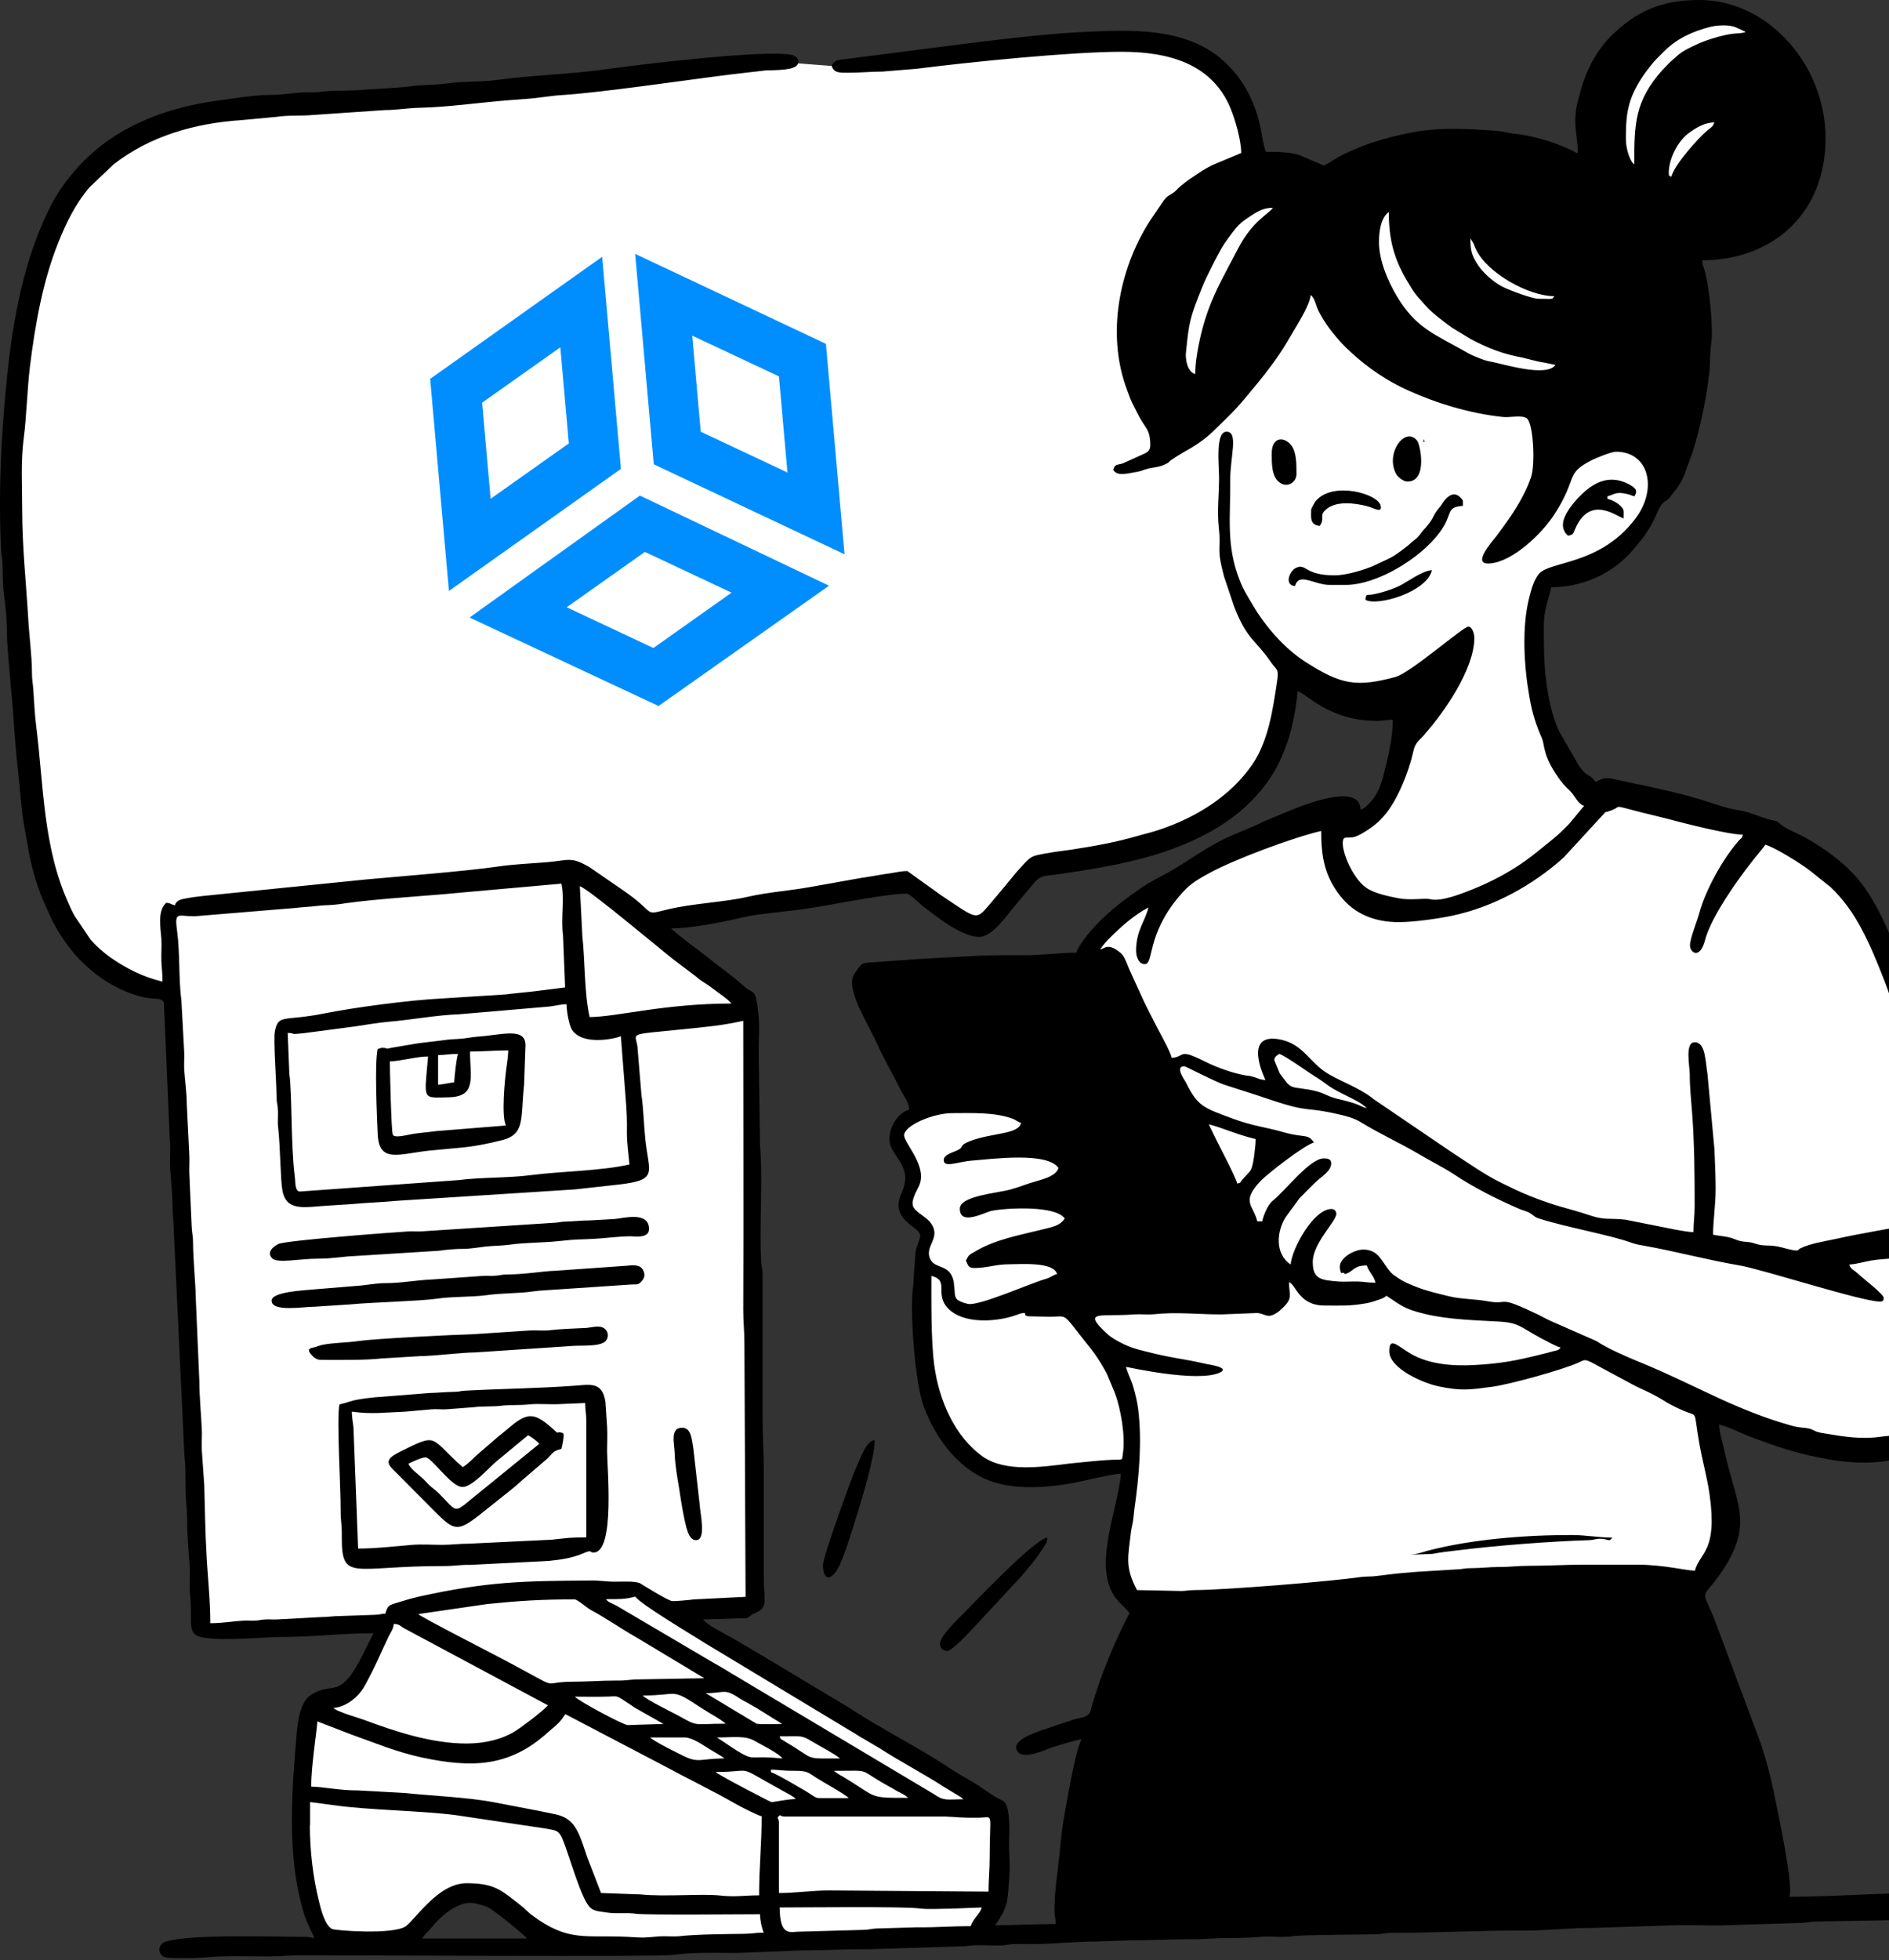 <?xml version="1.0" encoding="UTF-8"?> <svg xmlns="http://www.w3.org/2000/svg" width="484" height="502" viewBox="0 0 484 502" fill="none"><rect x="0" y="0" width="484" height="502" fill="#333333" stroke="none"/><path d="M103.761 497.633H83.751L78.375 484.492L77.18 466.572L78.375 445.068L80.167 436.108L88.828 434.018L95.1 424.46L98.983 415.799L77.18 417.292H52.093L50.3 386.231L43.73 253.923L31.783 250.937L18.045 239.587L10.877 222.564L6.397 190.009L3.709 157.455V130.276V104.293L6.397 82.49L10.877 65.466L18.045 48.741L31.783 36.197L50.002 28.731L110.332 24.848L199.931 15.888L215.462 17.083L281.765 10.214L300.282 11.408L309.839 15.888L317.306 24.848L321.189 38.288L330.447 172.089L326.863 190.009L315.514 207.033L292.218 217.785L265.04 222.564L250.405 237.497L241.445 232.121L231.291 226.148L166.481 236.003L191.867 258.403L193.062 302.605V409.228L190.673 411.319L173.35 412.514L249.211 459.105L255.184 462.689L256.379 484.492L253.691 488.673L250.704 496.14L143.185 497.633L134.524 492.854L126.758 486.284L119.591 484.492L112.124 488.673L103.761 497.633Z" fill="white"></path><path d="M434.083 405.645L290.426 409.826L287.14 392.205L289.53 375.48L269.519 378.168H257.871L251.002 375.48L244.133 369.805L238.757 359.65L235.77 342.925V326.499L236.666 318.136V313.955L231.29 308.28L233.381 303.502V298.424L229.797 292.75V288.867L234.277 284.984L277.284 249.145L281.466 239.588L292.516 230.329L311.929 218.681L338.212 209.124L345.977 210.916L352.548 207.332L358.222 196.879L363.001 179.855L338.212 175.076L322.383 161.935L315.215 149.092L313.721 138.341L314.319 126.394V104.89L298.49 107.28C298.29 99.614 298.012 83.685 298.49 81.296C299.087 78.309 318.5 50.235 320.591 49.04C322.681 47.845 338.809 49.04 340.601 49.04C342.035 49.04 361.906 44.859 371.662 42.768L407.8 49.04C410.887 36.894 417.179 12.484 417.656 12.006C418.134 11.528 430.598 5.634 436.771 2.747L450.509 6.032L457.08 35.301L431.992 60.987L433.486 103.098L429.304 119.226L423.032 130.575L415.566 141.626L405.411 146.703L396.153 148.495L392.867 156.559L394.361 179.855L401.529 197.476L407.502 203.748L415.566 202.852L439.459 208.228L461.56 217.188L473.805 226.446L484.258 245.561L492.92 276.323L500.685 302.904L505.165 313.059L496.802 323.213L498.594 344.717V359.65L492.92 367.416L484.258 371.896L458.573 369.805L437.07 359.65L442.147 389.218L438.862 401.165L434.083 405.645Z" fill="white"></path><path fill-rule="evenodd" clip-rule="evenodd" d="M120.487 487.36C121.682 487.36 124.131 488.076 125.027 488.495C126.998 489.57 134.464 495.662 135.002 496.499H108.122C108.72 495.543 109.795 494.647 110.631 493.632C112.602 491.123 116.784 487.36 120.487 487.36ZM248.733 493.333C243.716 493.333 239.833 493.691 234.815 493.632L224.721 493.93C223.108 493.99 222.988 494.229 221.256 494.289L204.053 494.766C200.828 495.304 199.872 493.691 199.752 488.554C205.726 488.554 231.47 488.256 235.532 488.793C237.683 489.092 241.326 488.853 243.656 488.853L251.541 488.554C251.242 490.048 249.271 491.421 248.733 493.333ZM79.391 467.469C79.391 474.278 80.287 481.088 81.661 486.703C82.198 488.972 83.214 493.094 85.065 494.05C85.842 494.468 100.895 495.603 104.001 493.333C106.509 491.541 112.244 482.342 119.531 482.342C126.699 482.342 128.372 484.074 133.27 487.897C134.524 488.853 134.942 489.45 136.137 490.406C145.634 497.514 149.816 495.543 160.866 496.081C165.287 496.319 164.032 496.379 168.87 495.961C170.543 495.842 172.514 496.081 174.187 495.901C178.368 495.423 186.074 495.364 190.673 495.304C192.525 495.304 193.54 495.005 195.691 495.005C195.213 493.99 194.735 491.78 194.735 490.287C191.091 490.287 165.346 490.525 162.957 490.167C160.568 489.809 158.059 490.227 155.67 489.868C152.862 489.45 151.667 489.57 150.413 487.539C147.904 483.477 144.918 471.889 143.604 469.977C142.767 468.723 142.11 468.783 139.601 468.305L116.784 464.9C108.063 463.765 94.085 463.586 85.842 462.391L79.451 461.555V467.469H79.391ZM201.066 465.258H242.163C245.269 465.378 246.224 465.617 250.704 465.557C254.766 465.497 253.572 463.765 253.572 475.652C253.572 478.997 253.273 481.565 253.273 484.492L212.535 484.194C207.816 484.194 203.993 484.851 199.573 484.851V466.812C199.573 465.438 198.856 465.856 199.513 465.199C200.111 464.542 199.633 465.258 201.066 465.258ZM81.302 440.887L89.963 444.233C96.236 446.443 101.313 448.653 108.122 450.146C120.606 452.774 130.403 452.774 140.378 443.695L141.214 442.978C142.887 441.604 143.544 441.007 144.858 439.036L169.946 452.177C175.799 455.343 182.788 458.748 188.523 462.033C189.657 462.69 193.958 464.9 195.153 465.199C195.153 472.307 194.496 478.28 194.496 485.448C190.792 485.448 188.463 485.926 184.64 485.508C180.041 484.97 170.304 485.866 164.092 485.209L153.997 484.851L150.473 475.712C148.263 469.141 147.367 465.856 142.469 464.721C140.557 464.303 138.944 464.004 137.212 463.646C135.36 463.287 133.867 462.989 131.896 462.63L126.58 461.615C119.83 460.301 110.153 459.942 103.702 459.225L91.755 458.568C87.275 458.628 82.557 457.613 79.749 457.613C79.689 452.416 81.302 442.56 81.302 440.887ZM183.326 453.85C193.899 453.85 187.746 451.639 200.589 458.688C201.544 459.225 203.396 460.121 203.874 460.779C201.843 460.779 198.08 461.615 197.662 461.555C197.542 461.615 184.52 454.865 183.326 453.85ZM213.67 453.551C224.183 453.551 218.986 452.834 228.544 457.971C229.32 458.389 229.678 458.688 230.574 459.106C230.993 459.345 231.172 459.405 231.59 459.644C232.068 459.942 232.366 460.181 232.665 460.48C222.152 460.48 225.079 460.48 215.761 454.925C215.343 454.686 215.163 454.626 214.745 454.327C214.506 454.148 214.387 454.088 214.208 453.969C213.431 453.431 214.148 453.969 213.67 453.551ZM197.542 453.252V453.909C198.797 454.208 204.949 457.911 206.144 458.568C209.429 460.54 208.593 460.54 210.803 460.54C213.013 460.54 215.223 460.54 217.433 460.54C216.836 459.703 210.803 456.418 209.071 455.283C207.159 454.029 206.861 453.551 203.814 453.551C199.991 453.551 199.394 453.252 197.542 453.252ZM199.752 444.71C205.726 444.71 205.248 444.352 208.354 446.204C209.907 447.159 213.969 449.25 215.223 450.385C205.666 450.385 209.31 450.863 201.186 446.084C199.394 445.009 200.17 445.487 199.752 444.71ZM183.684 445.009L185.416 446.144C187.089 447.219 190.792 449.967 192.525 450.086C193.361 450.146 194.496 450.086 195.392 450.086C197.542 450.086 198.737 450.266 200.469 450.385C199.633 449.131 195.392 447.04 193.719 446.084C191.031 444.412 188.343 445.009 183.684 445.009ZM166.601 445.009C167.198 445.845 173.888 449.131 174.724 449.549C179.085 451.759 179.264 450.385 185.596 450.385C185.297 450.146 185.655 450.385 185.058 449.967C184.998 449.907 184.939 449.847 184.879 449.847C184.819 449.788 184.759 449.728 184.7 449.728L181.713 447.936C180.041 446.921 177.472 445.069 175.501 445.009C174.605 445.009 173.589 445.009 172.634 445.009C170.603 445.009 168.572 445.009 166.601 445.009ZM119.531 446.562C124.429 446.562 128.85 445.367 131.896 443.456C133.568 442.441 139.363 438.08 140.378 436.766L103.344 416.935C102.448 416.337 102.268 415.979 100.895 415.919C100.775 417.293 100.058 418.129 99.521 419.264C97.072 424.342 96.415 426.372 93.428 431.808C91.875 434.616 88.59 437.304 85.424 437.423C86.141 438.379 92.114 440.051 93.368 440.529C101.193 443.456 110.571 446.562 119.531 446.562ZM147.307 434.556C148.024 435.571 159.731 441.843 160.866 441.843L170.005 441.545L162.718 437.423C157.043 433.66 158.955 434.556 154.833 434.556C152.384 434.616 149.875 434.556 147.307 434.556ZM164.689 434.257C165.466 435.273 172.454 438.677 173.769 439.394C179.145 442.381 177.353 441.485 185.894 441.485C185.237 440.649 181.056 438.379 179.742 437.483C171.618 432.107 174.246 434.257 164.689 434.257ZM180.817 433.66L193.839 441.485C195.033 441.724 198.916 441.545 200.409 441.545L193.779 437.423C193.003 437.005 192.286 436.587 191.569 436.169C190.733 435.691 190.195 435.452 189.359 434.914C185.596 432.346 185.596 433.66 180.817 433.66ZM107.167 413.41L124.788 410.842C132.971 410.006 138.526 409.647 147.247 409.647C147.904 409.647 150.413 411.798 151.249 412.275C155.67 414.665 158.835 416.994 163.674 419.742L180.459 429.837L163.733 430.136C161.404 430.136 160.388 430.494 158.059 430.434C153.937 430.434 150.413 430.733 146.65 430.733C137.929 430.733 144.738 433.421 130.044 425.596C127.058 423.983 107.764 414.127 107.167 413.41ZM155.251 409.587C155.908 410.483 157.043 410.722 158.178 411.379L183.445 426.253C185.476 427.328 187.089 428.463 189 429.538L239.295 459.524C241.924 461.376 242.64 460.838 246.822 460.838C246.583 460.659 246.463 460.48 246.105 460.241L241.565 457.493C237.802 454.984 229.917 450.743 225.557 447.876L220.181 444.71C219.165 444.053 218.449 443.635 217.433 443.038L180.399 420.698C177.412 418.786 164.032 410.842 162.778 408.93C160.03 409.647 158.716 409.587 155.251 409.587ZM238.638 326.798C243.118 327.873 239.773 330.919 242.342 334.444C245.627 338.804 253.273 338.685 258.35 337.43C259.067 337.251 259.605 337.072 260.321 336.833C261.098 336.594 261.456 336.295 262.591 336.295C262.95 337.251 262.113 336.594 263.368 337.132L268.923 337.251C273.582 337.251 272.029 335.997 277.644 343.105C278.779 344.539 279.794 345.733 280.81 347.227C281.825 348.72 282.721 350.213 283.557 351.766L285.708 356.903C287.082 360.666 288.456 367.775 287.679 372.493C287.321 374.584 288.575 373.389 280.272 374.226L274.239 374.823C267.011 375.719 257.753 377.153 251.839 373.091C244.731 368.073 240.55 358.755 239.355 349.496C238.519 343.105 238.638 332.95 238.638 326.798ZM330.268 328.411C330.268 331.218 331.105 332.174 329.552 334.026C329.193 334.503 328.238 335.399 327.819 335.758C324.713 338.147 324.355 336.415 322.085 336.295L312.886 336.654C307.271 336.654 301.418 335.997 295.803 336.594C294.13 336.773 292.219 336.534 290.486 336.654C282.661 337.311 277.465 335.579 282.661 340.656C283.976 341.91 284.214 342.209 285.827 343.165C288.814 344.897 290.785 345.494 294.309 346.331C297.535 347.167 300.522 347.704 303.986 348.302C305.479 348.541 307.271 348.959 308.944 349.317C309.72 349.496 315.455 350.273 312.468 351.587C306.674 354.156 289.053 350.153 288.515 350.094C288.874 351.647 289.889 353.498 290.367 355.231C290.905 357.082 291.382 358.994 291.621 360.905C292.637 369.089 291.86 378.108 290.666 386.411C290.546 387.367 290.486 388.323 290.307 389.517C290.188 390.354 289.889 391.429 289.77 392.444C289.053 398.776 288.157 401.285 291.323 407.258L302.732 407.497C303.628 407.497 304.703 407.258 306.196 407.258C313.543 407.258 341.08 405.048 348.666 403.913C349.98 403.734 351.175 403.853 352.489 403.674C353.505 403.555 355.177 403.375 355.894 403.256C358.283 402.957 360.732 402.778 362.823 402.599L373.515 401.942C374.949 401.882 375.247 401.643 376.979 401.643C379.488 401.643 381.4 401.344 384.267 401.344C387.074 401.344 388.627 401.046 391.554 401.046C396.632 401.046 401.052 400.747 406.428 400.747H419.39C426.199 400.747 432.232 402.3 434.263 402.3C435.577 397.462 440.117 397.522 438.026 382.768C437.369 378.108 436.115 373.987 435.338 369.328C433.845 360.846 435.219 362.996 431.336 361.323C426.617 359.233 427.036 358.994 423.511 357.142C421.6 356.127 419.927 355.529 418.016 354.454L410.012 350.153C405.89 347.824 406.189 348.182 404.397 349.019C400.216 350.87 387.134 354.514 382.415 355.171C376.681 355.948 374.471 356.306 368.736 355.111C364.555 354.275 355.954 350.452 355.954 346.092C355.954 342.328 357.925 344.598 361.389 346.689C366.168 349.496 372.38 349.915 377.756 349.616C384.506 349.257 388.568 348.481 394.959 346.868C396.034 346.629 396.87 346.39 397.707 346.151C398.961 345.793 399.26 345.972 399.857 345.136C398.424 344.778 395.974 343.284 394.72 342.687C389.703 339.999 389.225 338.804 384.327 338.506C378.413 338.147 371.245 338.028 365.093 336.534C359.717 335.22 359.119 334.444 355.237 331.875C354.819 332.234 354.759 332.293 354.102 332.592C353.803 332.711 353.266 332.891 352.907 333.01C351.772 333.369 351.414 333.548 350.159 333.787C345.799 334.563 343.768 334.384 339.408 334.384C332.658 334.384 332.06 328.889 330.268 328.411ZM309.72 287.972C313.185 288.808 316.829 290.6 321.727 291.735C321.727 293.407 321.189 298.186 320.592 299.44L320.353 299.858C320.293 299.918 320.233 299.978 320.233 300.038L318.262 302.188C317.725 302.845 318.023 302.905 317.008 303.144C316.59 301.412 312.588 293.885 311.572 291.795L309.72 287.972ZM241.804 297.111C241.804 295.737 244.193 295.14 245.089 294.721C247.359 293.706 245.388 293.527 248.375 292.332C254.109 290.062 260.859 290.66 261.635 287.613C260.62 287.315 260.501 286.896 259.306 286.478C254.647 284.806 248.853 285.104 243.955 285.104C239.116 285.104 231.65 288.27 231.65 290.779C231.65 292.87 237.981 298.962 235.353 303.98C232.844 308.759 233.621 309.296 236.189 311.208C237.205 311.984 237.981 312.462 238.638 313.478C241.207 317.3 236.488 319.272 238.519 322.796C239.833 325.006 243.536 323.811 244.373 328.351L244.671 331.577C244.851 332.652 245.269 333.01 246.284 333.428C246.822 333.667 247.419 333.846 248.016 333.966C250.824 334.563 263.786 328.769 267.728 327.634C269.401 327.156 269.64 326.619 270.834 326.32C269.998 323.095 261.456 323.811 258.529 323.811C255.065 323.811 252.914 324.767 249.689 324.767C247.957 324.767 248.076 323.99 247.479 322.856C248.375 321.183 248.255 321.482 249.868 320.526C254.766 317.539 261.217 316.345 266.773 314.971C269.341 314.314 271.491 314.075 272.806 312.104C270.536 308.699 257.932 309.356 254.049 310.132C252.317 310.491 245.926 314.075 245.926 309.595C245.926 306.25 255.662 305.593 259.007 304.637C261.516 303.92 263.129 303.203 265.697 302.487C267.549 301.949 270.655 301.113 271.193 299.142C268.385 294.96 253.99 296.872 249.39 297.23C245.508 297.469 241.804 299.261 241.804 297.111ZM303.448 273.098C303.807 273.098 311.393 277.1 313.842 277.877C317.486 279.071 321.249 280.206 325.072 281.521C336.063 285.224 333.733 283.253 343.23 285.463C345.142 285.881 347.173 286.478 348.786 287.494C353.445 290.361 358.343 292.571 363.062 295.319C366.228 297.23 369.393 298.724 372.5 300.754C377.816 304.279 383.55 307.146 389.464 309.714C390.36 310.073 391.315 310.252 392.152 310.79C393.227 311.506 393.167 311.745 394.541 312.163C401.53 314.374 412.7 316.345 418.076 318.316C419.091 318.674 419.987 318.853 421.122 319.033C429.485 320.526 437.548 322.736 445.732 324.11C451.645 325.125 477.032 333.368 481.691 333.368C482.408 333.368 482.647 333.13 482.647 332.413C482.647 331.457 477.331 327.455 475.957 326.141C475.001 325.245 474.165 325.125 473.806 323.871C475.658 323.811 477.629 323.154 479.421 322.856C481.452 322.497 483.364 322.497 485.693 322.199C493.1 321.243 491.666 322.915 492.622 328.411C494.175 337.669 495.907 346.689 495.907 356.067C495.907 360.547 492.98 364.25 489.277 366.162C485.813 367.954 484.976 367.536 481.631 368.014C476.793 368.671 472.373 367.954 467.773 367.177C466.877 367.058 466.519 366.998 465.683 366.759C464.906 366.52 464.368 366.102 463.652 365.923C461.681 365.505 461.322 365.803 458.813 365.087C452.482 363.295 446.807 361.025 440.894 358.337C434.024 355.171 427.095 351.706 420.047 348.839C416.702 347.465 411.983 345.435 408.996 343.463L397.587 338.446C396.213 337.848 395.317 337.311 394.003 336.654C383.251 331.517 386.895 334.324 381.28 333.309C378.114 332.711 374.53 332.771 371.484 332.054C368.497 331.338 365.63 330.681 362.883 329.605C361.509 329.068 360.374 328.59 359.179 327.933C358.641 327.634 358.044 327.216 357.447 326.798C356.909 326.44 357.208 326.678 356.73 326.26L356.252 325.782C354.042 323.274 353.325 320.048 349.323 320.048C346.934 320.048 343.29 322.139 343.29 324.468C343.29 325.305 343.469 325.364 343.589 326.021C345.261 326.021 344.067 326.021 344.545 326.32C346.874 325.783 346.575 324.11 350.219 324.11C350.637 325.723 352.011 326.678 352.429 328.53C350.398 328.53 349.562 328.291 348.009 328.232C346.396 328.172 344.604 328.351 342.992 328.232C338.332 327.873 336.361 327.574 336.361 323.214C336.361 318.376 342.394 312.82 342.394 310.909C342.394 310.192 341.857 309.655 341.14 309.655C336.6 309.655 331.045 319.69 330.687 323.871C326.565 321.123 327.103 315.269 329.492 311.626L332.956 306.907C334.33 305.473 335.644 304.219 337.078 302.785C338.452 301.411 341.08 300.038 341.08 297.947C341.08 296.812 340.065 296.693 339.169 296.693C335.585 296.693 329.193 305.115 326.207 307.444C324.893 308.46 323.817 310.969 323.399 312.82H322.145C321.129 308.579 317.904 307.922 322.921 302.546C324.654 300.695 334.271 293.228 336.66 292.631C335.107 290.301 334.33 291.496 329.134 290.062C323.996 288.569 321.189 288.509 315.455 286.359C308.227 283.671 306.853 283.312 303.807 277.16C303.329 276.324 300.999 273.098 303.448 273.098ZM326.505 271.545L327.879 274.89C330.149 277.937 330.209 278.414 332.897 278.713C340.065 279.609 338.81 280.625 343.529 281.64C344.604 281.879 345.918 282.237 346.994 282.596C348.129 282.954 349.084 283.551 350.159 283.85C349.263 282.655 346.038 281.162 344.485 280.386C339.766 278.056 340.065 277.638 337.257 275.906C335.107 274.591 329.074 270.231 327.76 269.932C327.222 270.291 326.505 270.649 326.505 271.545ZM73.716 264.556C76.165 264.616 73.656 265.094 77.897 264.616L91.039 262.884C93.607 262.525 96.773 261.928 99.64 261.689C104.956 261.271 112.005 259.957 117.68 259.778L140.677 257.807C141.991 257.687 143.663 257.209 145.157 257.209C145.157 258.942 145.814 262.585 146.53 263.72C149.278 267.961 157.82 265.99 159.074 265.393L160.329 281.521C160.568 284.447 160.687 287.016 160.627 290.062C160.627 292.81 161.046 295.737 161.284 298.246C154.057 299.918 143.783 299.978 135.898 300.993C130.642 301.71 122.757 301.531 117.56 302.248L76.882 305.175C75.448 305.175 75.747 302.666 75.508 301.173C74.493 293.109 74.851 279.788 74.134 275.01L73.716 264.556ZM143.842 226.327C144.738 230.091 143.663 235.228 144.261 239.528L144.798 252.908L137.212 253.864C134.823 254.163 131.776 254.402 129.507 254.7L113.498 255.716C105.016 256.134 91.039 257.986 82.915 259.599C72.701 261.629 71.327 259.658 70.431 264.138C70.013 266.229 70.849 277.399 70.849 280.684C70.849 282.536 71.148 282.835 71.207 284.447C71.267 285.881 71.088 287.434 71.267 288.808C71.805 293.407 71.865 302.248 72.342 304.816C73.358 310.61 78.375 309.057 84.528 308.759L90.143 308.4C93.607 308.042 98.087 307.922 101.611 307.564L147.307 304.637C150.712 304.279 154.594 303.801 158.119 303.442C168.93 302.248 166.242 300.516 165.346 291.795C164.928 287.852 164.928 284.507 164.331 280.206L163.315 267.961C162.778 264.377 160.627 265.094 175.202 263.601C180.459 263.063 185.297 262.645 190.434 261.45C190.434 286.12 190.553 310.73 190.434 335.399C190.434 338.565 190.733 340.835 190.733 344.24L191.031 408.99L177.83 409.647C176.994 409.767 172.753 410.185 172.156 410.065C170.961 409.886 163.913 405.466 163.913 405.466C162.419 404.928 159.612 405.108 157.581 405.108C154.953 405.108 153.698 404.749 151.249 404.809C133.927 404.928 125.027 405.048 107.346 408.93C105.793 409.289 104.06 409.767 102.388 410.304C100.058 411.081 99.342 410.842 98.744 413.291C97.37 413.351 97.609 413.53 96.236 413.59L87.694 413.888C85.304 413.888 83.99 414.187 82.019 414.187L70.969 414.784C70.073 414.844 69.057 414.725 68.101 414.784C66.608 414.844 66.668 415.023 65.294 415.083C64.398 415.143 63.382 415.023 62.427 415.083C60.037 415.202 57.17 415.74 53.885 415.74C53.885 409.528 53.228 404.271 52.929 398.358C52.571 392.205 52.511 386.59 52.332 380.318L51.734 371.777C51.615 370.343 51.734 368.551 51.734 367.058C51.675 364.011 51.078 357.859 51.078 353.797L50.122 331.696C50.122 329.068 49.465 322.318 49.465 318.435C49.465 316.404 49.166 315.867 49.106 314.015L48.509 300.754C48.449 299.201 48.569 297.529 48.509 295.976L47.852 282.715C47.852 280.087 47.374 276.443 47.195 273.875C47.135 272.441 47.255 270.888 47.195 269.454L46.478 256.254C45.761 250.997 46.12 243.949 45.403 238.692C44.686 233.376 45.343 234.63 49.763 234.69L75.747 232.54C77.121 232.36 78.674 232.301 79.809 232.181C81.481 232.002 82.377 231.883 84.229 231.823C85.484 231.763 87.156 231.584 88.53 231.345C96.952 230.15 109.436 229.493 118.337 228.597L143.842 226.327ZM148.561 226.984L149.218 239.887C149.875 245.502 149.696 254.462 151.07 260.495C157.82 260.495 170.244 257.03 187.388 257.03C186.671 255.955 183.744 254.103 182.49 253.088C181.474 252.311 180.877 251.953 179.861 251.296C178.846 250.639 178.547 250.221 177.532 249.504L172.693 245.86C169.528 243.411 150.652 227.522 148.561 226.984ZM433.009 242.157C433.009 240.305 434.801 236.064 435.398 233.854C436.891 228.179 441.431 219.876 445.553 215.277C446.269 214.441 446.27 214.918 446.568 213.784C442.924 213.784 430.978 210.737 427.036 209.662C425.005 209.124 422.794 208.647 420.704 208.109C411.983 205.899 416.403 206.556 411.923 207.87C411.266 208.049 411.445 207.87 410.967 208.408L400.634 219.637C392.749 226.746 382.594 232.301 372.201 234.511C368.557 235.287 362.285 236.183 358.403 236.183C352.071 236.183 346.874 234.033 343.23 229.254C339.408 224.237 338.512 219.518 338.512 212.828C331.105 214.56 315.933 220.235 309.601 223.759C306.136 225.67 304.703 226.566 302.134 229.553C293.592 239.708 295.743 246.935 293.294 246.935C291.741 246.935 291.084 245.024 291.084 243.471C291.084 238.334 293.473 235.825 294.25 232.42C290.666 234.332 287.38 237.199 284.513 240.066C283.498 241.081 282.661 241.977 281.885 243.172C282.96 242.933 282.96 242.515 284.095 242.515C285.23 242.515 287.201 243.889 287.798 244.845C288.575 246.099 288.874 247.234 289.471 248.548L292.935 256.134C294.13 258.643 295.325 260.913 296.639 263.481C297.535 265.213 299.864 269.335 300.223 270.948C303.807 270.649 301.776 268.379 308.765 271.904C311.632 273.337 315.694 274.83 319.039 275.428C319.815 275.547 320.233 275.487 321.488 275.906C322.443 276.264 323.1 276.563 324.235 276.622C324.235 276.563 317.964 264.079 328.238 266.289C334.032 267.543 335.704 272.381 340.363 275.069C344.067 277.22 348.606 278.773 351.951 281.521L371.902 295.08C376.143 297.828 380.265 300.814 384.804 303.024C387.373 304.279 389.165 305.175 391.972 306.31C399.32 309.237 401.231 309.236 407.503 311.327C411.206 312.582 412.461 311.924 416.523 312.402L429.425 314.971C430.679 315.15 432.471 315.568 433.905 315.568C433.905 312.94 434.203 311.626 434.203 308.938C434.203 300.993 434.144 292.631 433.546 284.925C433.307 281.819 432.949 278.474 432.949 275.129C432.949 273.158 431.635 266.946 434.203 266.946C437.071 266.946 436.951 272.083 437.489 275.069L439.281 294.423C439.4 298.007 439.579 300.814 439.579 304.518C439.579 308.759 438.922 312.701 438.922 316.225C440.774 316.643 442.745 316.643 444.418 317.36C446.688 318.376 447.524 317.778 449.615 318.495C451.884 319.272 452.84 318.794 455.229 319.212C456.962 319.511 458.933 320.287 460.426 320.287C460.785 320.287 460.844 319.929 461.382 319.69C463.831 318.495 467.415 317.958 470.163 317.36C473.388 316.643 477.151 315.927 480.437 315.329C486.709 314.135 496.445 312.701 502.478 312.701C501.881 311.745 501.164 311.028 500.447 310.013C498.595 307.265 496.983 304.338 495.668 301.232C489.516 286.478 489.576 268.021 482.468 250.28C479.122 241.858 475.598 233.316 468.968 227.164L463.891 223.102C461.979 221.549 454.692 216.949 452.302 216.352C452.064 216.71 451.944 216.89 451.645 217.248L451.227 217.786C446.927 222.803 438.444 234.451 436.891 240.723C435.518 245.92 433.009 243.949 433.009 242.157ZM348.606 207.392C349.622 207.093 350.1 206.436 350.816 205.779C352.788 203.868 353.803 201.18 354.52 198.432C355.655 193.773 356.85 189.353 356.85 184.335C355.058 184.335 354.639 184.634 352.728 184.634C340.542 184.634 334.808 177.645 332.479 177.048C332.06 182.185 330.806 187.919 329.134 192.041C327.76 195.505 326.446 198.014 324.355 200.822C321.129 205.122 317.187 208.706 312.647 211.514C300.044 219.398 285.708 221.788 271.073 223.938C267.848 224.416 266.593 223.938 264.562 226.626L260.919 230.927C257.992 234.391 254.348 239.946 250.943 239.946C246.284 239.946 239.952 234.75 236.428 232.062C235.652 231.464 233.143 228.896 232.307 228.896C225.736 228.896 209.31 232.719 201.962 233.316L194.078 234.272C191.629 234.63 189.419 235.168 186.97 235.705C182.967 236.601 176.098 237.796 171.977 237.796C172.454 238.393 175.023 240.365 175.74 240.962L181.534 245.322C182.251 245.92 182.728 246.278 183.445 246.876L187.208 249.743C188.642 250.818 189.658 251.774 190.972 252.908C193.182 254.7 193.6 252.968 194.317 259.658C194.675 262.944 194.376 266.408 194.376 269.753L194.735 293.407C195.511 302.845 194.496 313.716 195.033 323.154C195.093 324.588 195.332 324.648 195.392 326.32V363.593C195.392 368.133 195.691 372.075 195.691 376.854C195.691 385.933 195.691 394.953 195.691 404.032C195.691 409.946 197.005 411.678 193.421 413.171C192.525 413.53 193.182 413.231 192.405 413.769C191.211 414.605 191.509 414.486 189.657 414.486L180.16 414.784C181.295 416.337 185.775 418.488 187.866 419.682L195.81 424.342C196.945 425.118 197.781 425.476 198.976 426.253L217.911 437.602C225.617 442.739 235.293 447.518 242.999 452.655C244.97 453.969 247.18 455.223 249.331 456.478C251.302 457.613 253.153 459.106 255.244 460.36C256.618 461.197 257.454 461.017 257.992 462.69C258.828 465.318 258.589 469.44 258.529 472.247C258.529 476.787 258.947 476.548 258.529 481.745C258.111 487.419 258.171 488.435 255.005 493.094C260.56 493.094 264.98 492.795 270.476 492.795C270.476 491.063 270.177 490.944 270.177 489.331C270.177 485.448 270.715 481.207 271.193 477.384C271.671 473.621 271.85 469.858 272.507 466.095C273.283 461.913 275.314 449.19 277.106 445.427C274.717 445.965 272.089 446.741 269.699 447.518C267.728 448.175 262.352 450.743 260.799 448.712C258.35 445.547 266.773 443.277 268.564 442.62C270.715 441.843 272.686 441.246 274.956 440.469C276.509 439.932 278.6 439.991 279.316 438.498C279.496 438.08 279.555 437.722 279.734 437.005C281.765 429.717 285.768 419.981 289.411 413.171C288.575 411.977 287.5 411.2 286.484 410.065C279.376 402.121 286.425 386.949 287.201 377.451C285.29 377.451 277.823 379.243 275.792 379.661C269.64 380.916 261.158 381.633 254.945 379.721C246.105 377.033 239.833 368.73 236.727 360.368C234.397 354.215 233.023 335.34 233.979 329.247C234.218 327.694 234.039 326.32 234.278 324.767C234.457 323.632 234.397 321.422 234.696 320.108C234.995 318.734 235.771 317.42 235.771 316.464C235.771 314.015 227.707 312.761 231.052 305.414C234.218 298.365 227.886 296.215 227.886 291.795C227.886 288.151 230.455 284.866 232.964 284.208C232.904 282.357 231.53 280.684 230.754 279.131C228.782 275.129 226.632 271.545 224.78 267.424C222.391 262.167 216.955 253.805 218.628 249.982C218.927 249.325 219.584 248.429 220.002 247.891C220.599 247.114 220.898 246.696 222.152 246.577L235.413 245.621C240.968 245.382 250.346 244.665 255.602 244.665C257.932 244.665 260.262 244.665 262.531 244.665C267.131 244.665 271.133 244.008 275.792 244.008C276.091 242.754 277.644 240.783 278.42 239.708C282.422 234.63 287.619 230.688 292.935 227.044C293.831 226.447 294.19 226.268 295.146 225.73C295.982 225.252 296.221 225.073 297.176 224.595C304.165 221.071 308.884 216.71 316.53 213.604L321.428 211.514C322.324 211.155 322.802 210.857 323.578 210.498C326.864 209.124 329.791 207.87 333.195 206.556C335.585 205.72 348.487 200.702 348.606 207.392ZM376.741 61.047L377.577 62.421C377.875 63.138 377.875 63.317 378.234 63.974C381.101 69.947 391.674 75.861 398.244 75.861C397.587 76.816 397.946 76.518 394.123 76.518C392.629 76.518 386.895 74.427 384.924 73.412C382.654 72.277 379.727 69.648 378.473 67.558C377.159 65.407 376.741 64.392 376.741 61.047ZM353.325 62.003C353.325 66.722 355.595 71.978 357.865 75.801C362.823 84.163 367.781 85.657 375.486 90.077C376.382 90.615 377.398 91.093 378.473 91.511C379.787 92.048 380.444 92.347 382.057 92.645C385.282 93.243 396.213 96.707 398.543 93.482C397.109 93.123 395.616 92.884 394.063 92.586L390.001 91.57C385.043 90.674 381.101 89.121 376.741 86.792L372.022 83.924C370.349 82.73 366.646 79.922 365.451 78.489C363.958 76.697 362.942 75.92 361.628 73.77C357.865 67.797 355.834 62.839 355.834 54.297C353.743 55.85 353.325 59.374 353.325 62.003ZM306.256 95.811C304.165 95.274 303.687 91.929 303.867 90.256C304.643 82.551 304.822 81.475 308.108 73.352C309.063 70.963 312.468 64.213 313.782 62.301C314.38 61.405 314.977 60.629 315.634 59.733C317.068 57.821 317.964 56.925 319.994 55.611C321.727 54.476 323.399 53.222 326.147 53.222C325.131 54.775 320.95 56.507 317.247 63.615C312.588 72.575 309.123 77.951 307.032 88.823C306.614 91.152 306.256 93.183 306.256 95.811ZM428.23 45.277C427.693 44.919 427.573 45.218 427.573 44.322C427.573 40.499 430.022 36.079 432.591 34.167C434.442 32.793 436.712 31.36 439.281 31.36C438.683 32.435 439.042 32.136 438.026 32.972C437.967 33.032 437.907 33.092 437.847 33.092C437.787 33.152 437.728 33.211 437.668 33.211C434.681 35.78 428.947 42.35 428.23 45.277ZM418.733 42.112C418.733 31.718 418.852 25.924 425.901 17.98L427.932 15.889C430.799 13.38 430.56 13.32 434.801 11.349C437.071 10.274 441.132 9.02 443.82 8.661C445.373 8.482 445.911 8.602 447.225 8.243C446.986 8.004 447.106 8.064 446.688 7.885L444.716 6.989C443.104 6.272 439.938 6.451 438.265 6.869C433.785 8.004 429.783 9.796 426.438 13.082C425.124 14.396 424.109 15.351 422.914 16.845C421.062 19.174 419.868 20.966 418.613 23.594C416.761 27.537 416.582 31.121 416.582 35.481C416.523 37.632 417.478 41.216 418.733 42.112ZM403.62 30.762C403.62 33.809 404.277 36.377 404.277 39.304C399.678 36.855 393.585 34.824 387.851 34.227C386.178 34.048 385.7 33.749 384.028 33.57C376.681 32.972 368.736 32.495 361.389 33.988C354.938 35.242 348.248 37.273 342.573 40.439C341.319 41.156 340.423 41.813 339.228 42.41L332.777 39.663C330.209 38.946 327.58 38.886 324.355 38.886C323.758 37.632 323.28 34.227 322.921 32.435C321.547 26.223 318.8 20.787 314.499 16.546C304.703 6.75 289.829 7.586 276.628 8.243C262.83 8.96 243.895 11.708 230.276 13.38L216.836 15.112C214.626 15.411 214.088 15.232 213.073 16.725C213.551 18.696 215.104 18.637 217.194 18.637C220.539 18.637 222.988 18.338 226.035 18.338L234.815 17.621C248.912 15.829 274.538 13.261 287.38 13.261C300.283 13.261 310.736 16.785 315.276 27.716C316.351 30.285 318.023 35.78 318.023 39.185L311.333 41.992C309.063 42.948 307.212 44.262 305.181 45.636C304.105 46.353 303.448 46.89 302.493 47.667C302.015 48.085 301.836 48.264 301.358 48.742C300.402 49.757 299.566 49.757 298.67 50.773C298.192 51.251 298.013 51.609 297.595 52.206L294.668 56.507C286.723 68.872 283.378 85.716 288.814 99.993C289.232 101.068 289.59 102.143 290.068 103.158L291.681 106.324C293.294 109.61 294.727 109.789 294.727 114.03C294.727 115.404 294.011 115.822 293.115 116.24L287.679 118.689C286.126 119.167 285.648 118.808 285.23 120.362C286.245 121.855 287.978 121.496 291.382 120.839C292.338 120.66 292.697 120.481 293.592 120.182C294.787 119.824 294.907 119.884 296.221 119.645C297.176 119.466 297.595 119.346 298.371 118.988C299.805 118.39 299.148 118.45 300.223 117.733C303.747 115.284 306.913 114.269 310.915 110.386C316.53 104.95 316.769 104.771 322.264 98.081C324.952 94.796 327.64 91.212 329.791 87.568C331.523 84.522 335.585 78.429 335.824 75.562C336.899 76.338 337.138 78.19 337.795 79.564C339.467 82.909 341.677 85.657 344.186 88.345C344.246 88.404 344.306 88.464 344.365 88.524C344.485 88.643 344.963 89.121 345.142 89.3C345.5 89.599 345.62 89.719 345.978 90.077C350.339 94.139 355.416 97.603 360.911 100.052C368.079 103.278 376.561 105.906 385.103 106.802C386.776 106.981 389.882 106.265 391.136 107.101C392.928 108.296 393.406 119.107 392.271 122.273C390.3 127.888 387.015 132.487 383.49 137.206C382.475 138.58 376.8 144.732 381.758 144.314C387.731 143.836 395.078 136.549 398.005 132.129C404.576 122.213 400.693 121.437 407.981 117.793C409.116 117.255 412.819 115.702 414.074 115.702C422.496 115.702 424.825 125.2 418.972 132.905C409.832 144.912 396.99 143.598 394.242 147.062C392.928 148.735 392.331 151.064 391.793 153.155C389.882 160.741 390.479 170.656 391.853 178.422C392.629 182.842 393.525 185.53 395.078 189.114C395.855 190.966 395.198 193.235 399.14 198.97C400.096 200.403 401.171 201.538 402.366 202.673C403.62 203.928 404.277 205.959 405.89 206.377L402.187 210.857C400.753 212.35 399.558 213.545 397.946 214.859C394.84 217.367 391.853 219.936 388.448 222.086C384.984 224.297 381.22 226.208 377.338 227.761C374.769 228.776 369.453 230.987 366.466 230.33C366.407 230.33 366.347 230.27 366.287 230.27C365.033 230.031 361.15 230.628 358.462 230.091C356.013 229.613 352.25 228.896 350.1 227.403C346.576 225.013 343.469 217.666 344.126 215.157C344.365 214.142 345.441 214.739 346.934 214.381C348.248 214.082 350.757 212.41 351.772 211.633C355.356 208.945 357.566 205.063 359.358 200.881C360.553 198.074 361.449 195.446 362.166 192.28C362.644 190.129 363.659 189.652 364.973 188.158C365.033 188.098 365.093 188.039 365.093 187.979C370.17 182.245 377.756 171.254 377.756 163.369C377.756 162.354 377.218 160.502 376.203 160.502C374.889 160.502 361.449 172.329 357.507 173.404C347.591 176.032 343.708 175.435 334.569 169.581C329.193 166.177 324.235 160.502 321.01 155.007C319.815 152.976 318.561 151.064 317.725 148.854C314.021 139.655 315.335 132.248 315.216 122.87C315.156 117.136 317.426 110.565 314.26 110.565C311.333 110.565 312.349 119.167 312.349 122.273C312.349 126.872 311.811 130.636 312.289 135.295C312.946 141.149 311.572 139.894 313.603 147.6L316.231 155.425C319.517 163.907 321.727 163.847 325.669 169.641C327.162 171.791 327.7 171.134 327.222 174.479C326.147 181.647 325.012 189.652 320.95 195.685C315.335 203.928 306.375 209.423 296.997 212.529C295.086 213.186 293.593 213.485 291.562 214.082C285.768 215.755 280.69 216.651 274.598 217.606C272.567 217.905 270.715 218.084 268.803 218.443C263.547 219.339 264.323 219.159 260.321 223.52L258.052 226.268C257.992 226.327 257.932 226.387 257.932 226.447L254.766 230.21C254.706 230.27 254.527 230.509 254.468 230.568C249.868 235.885 251.123 235.944 241.147 229.314L232.486 223.102C230.873 223.102 229.559 223.46 228.305 223.639C226.632 223.878 225.437 224.058 224.183 224.297C222.57 224.535 221.435 224.774 220.121 224.954L208.055 227.104C202.679 228.119 196.885 228.478 191.688 229.672C185.476 231.106 177.711 231.345 171.2 232.898C164.391 234.511 168.632 234.152 159.433 227.88L151.19 222.206C146.292 219.279 145.754 220.354 140.199 220.832C135.898 221.19 131.836 221.31 127.416 221.967C119.113 223.162 102.268 224.476 93.786 225.252L51.914 229.493C50.42 229.672 49.226 229.792 47.732 230.091C46.359 230.33 45.164 230.568 44.806 231.883C43.611 231.584 43.91 231.345 42.595 231.226C40.266 233.256 41.162 237.736 41.341 240.365C41.461 242.216 41.281 244.188 41.341 246.039C41.401 247.831 41.64 249.145 41.64 251.415C36.742 250.28 32.262 248.01 28.26 245.203C26.587 244.008 24.377 242.097 23.123 240.544L19.18 234.69C18.523 233.555 18.165 232.779 17.627 231.524C10.997 217.009 11.236 201.479 9.265 185.888C8.906 183.081 8.727 179.497 8.548 176.809C8.428 174.957 8.189 174.181 8.189 172.389C8.189 167.969 7.473 162.951 7.234 158.471C6.696 149.272 5.681 140.014 5.681 130.636C5.681 124.423 5.262 118.271 6.099 112.059C6.756 107.161 6.995 99.515 7.652 94.019C8.966 83.387 10.937 72.038 14.939 62.122C16.97 57.045 19.359 52.147 22.943 47.965L29.096 42.112C38.354 34.884 49.883 31.539 61.949 30.762L70.909 29.926C74.075 29.448 77.001 29.747 80.227 29.448L98.565 28.194C101.552 28.194 104.479 27.656 107.704 27.596C114.932 27.417 122.757 26.282 130.164 25.685C132.015 25.566 133.15 25.446 134.883 25.327C137.809 25.148 140.916 24.55 143.723 24.371C153.758 23.774 176.277 20.429 187.388 19.055L196.168 18.039C198.737 17.92 203.575 18.099 204.411 16.427C205.069 15.053 203.754 14.216 202.44 13.977C194.556 12.783 162.718 16.665 154.296 17.86C146.292 18.995 135.241 19.353 127.774 20.429C123.414 21.086 118.874 20.727 114.514 21.384C111.527 21.802 108.481 21.683 105.733 22.041C101.134 22.639 96.594 22.698 92.233 23.057C89.127 23.296 86.141 23.117 83.154 23.415C81.661 23.594 80.645 23.714 78.674 23.654C75.508 23.654 72.641 24.311 69.535 24.311C65.174 24.311 60.814 25.088 56.334 25.685C40.863 27.716 27.423 33.45 18.105 44.979C15.895 47.727 14.103 50.414 12.55 53.64C6.158 66.483 3.351 81.655 1.858 96.05C0.305 110.804 -0.472 126.275 0.305 141.268C0.364 142.642 0.544 142.403 0.603 143.777C0.782 146.763 0.603 149.571 1.021 152.498C1.619 156.321 1.798 159.964 1.798 163.727L2.216 169.342C2.395 170.836 2.574 173.643 2.694 175.136C3.53 182.782 3.709 189.771 4.605 197.238C5.143 201.897 5.322 206.018 6.039 210.618L7.473 218.682C8.428 223.341 9.802 228.119 11.833 232.36C12.55 233.854 12.968 235.048 13.745 236.482C16.373 241.201 19.12 244.904 23.123 248.309C27.005 251.654 32.023 254.402 37.1 255.477C39.609 256.015 41.64 255.417 41.998 256.911L43.491 291.735C43.73 293.646 43.551 295.737 43.551 297.648C43.611 301.232 44.208 305.115 44.208 308.998C44.208 311.387 44.507 312.701 44.507 314.672L47.255 372.912C47.732 376.436 47.374 380.796 47.673 384.5C47.852 386.351 47.971 387.905 47.971 390.234C47.971 393.938 48.389 398.119 48.628 401.583C48.748 403.495 48.509 405.645 48.628 407.557C48.808 409.408 48.927 410.961 48.927 413.291C48.927 415.441 48.748 417.592 49.943 418.607C52.451 420.817 67.325 419.264 72.342 419.264C80.227 419.264 87.694 418.309 95.698 418.309L93.07 423.565C86.917 435.93 85.484 430.315 79.63 434.138C76.404 436.228 76.106 442.739 75.807 446.443C74.612 460.838 73.597 476.966 78.136 490.884C78.853 492.974 80.406 495.782 80.526 496.379C79.51 496.319 79.391 496.081 78.316 496.081C70.491 496.081 49.047 495.304 42.536 497.275C40.027 498.052 40.326 501.337 43.193 501.457C45.224 501.576 50.062 501.576 52.033 501.397C56.991 500.859 63.323 501.098 68.818 501.098C71.805 501.098 73.836 500.799 77.061 500.799C89.247 500.799 168.512 501.218 172.096 500.74C177.532 499.963 183.386 500.202 188.941 500.202L205.367 499.545C211.46 499.545 216.597 499.187 222.451 499.246L247.3 498.47C249.988 498.052 253.153 498.291 255.961 498.291C257.813 498.291 258.111 497.992 259.724 497.932C261.158 497.873 262.711 497.932 264.144 497.932C269.401 497.932 275.673 497.275 280.869 497.275L289.411 496.977C295.325 496.977 300.223 496.618 306.196 496.678C309.063 496.678 311.214 496.379 314.439 496.379C317.605 496.379 320.293 496.319 322.981 496.081C325.729 495.842 328.656 496.319 331.344 495.901C333.733 495.543 348.367 495.483 352.37 495.424C354.162 495.424 354.58 495.065 356.431 495.065C368.079 495.065 378.712 494.408 390.24 494.468C395.497 494.528 401.649 493.811 406.965 493.811L427.812 493.154C432.113 492.915 436.473 493.213 440.774 493.154L461.621 492.497C463.293 492.437 463.771 492.138 465.683 492.138L482.468 491.84C485.633 491.84 487.724 491.541 491.009 491.541C494.115 491.541 496.027 491.242 499.252 491.242C502.06 491.242 504.509 490.824 505.106 488.495C505.704 486.046 503.075 484.731 500.805 484.552C498.297 484.373 495.131 484.851 492.264 484.851C480.676 484.851 469.924 485.807 458.455 485.807C459.709 483.178 455.11 462.212 454.453 458.867C453.557 454.566 452.422 450.385 451.108 446.443L439.34 414.904C435.757 405.944 435.816 410.543 441.312 402.3C449.495 390.055 444.716 385.097 441.73 371.179C441.371 369.507 440.475 366.64 440.475 364.848C442.984 365.445 446.09 367.117 448.659 368.073C455.468 370.522 458.813 371.836 466.16 373.33C473.508 374.823 481.392 375.42 488.62 372.852C491.069 372.016 492.861 370.821 494.713 369.148C495.071 368.85 495.191 368.73 495.549 368.432C501.642 363.474 502.717 357.62 502.717 349.676C502.717 345.853 501.343 343.344 501.164 339.581C500.507 327.276 498.237 332.711 502.239 325.484C503.852 322.557 508.153 316.046 508.153 313.059L504.808 303.502C503.314 300.695 501.642 297.589 500.447 294.602C499.193 291.556 498.117 288.211 497.281 284.806C495.31 276.921 490.651 257.747 488.441 250.997C485.693 242.694 482.288 233.316 477.032 226.387C473.328 221.489 467.952 217.606 462.636 214.56C460.725 213.485 457.917 212.529 456.245 211.155C455.05 210.14 455.647 210.439 453.856 210.02C451.466 209.483 449.137 208.288 446.628 207.751C442.088 206.855 443.522 207.273 438.564 205.66C430.918 203.151 422.675 201.479 414.671 199.806C411.863 199.209 411.445 198.91 408.817 200.284C407.742 198.671 407.145 198.91 405.95 197.835C405.353 197.297 405.233 196.939 404.636 196.282L399.439 187.262C397.528 183.021 396.691 178.661 396.094 173.882C395.556 169.641 395.556 164.683 395.556 160.203C395.556 156.38 396.751 153.513 397.468 150.407C405.472 150.407 412.819 147.002 417.896 141.447L420.644 138.162C421.48 137.146 421.6 136.848 422.317 135.713C424.706 132.129 424.825 129.501 426.677 128.366C427.693 127.768 427.991 127.171 428.708 126.275C430.142 124.483 430.858 123.468 431.754 121.078C432.352 119.286 433.248 117.136 433.845 115.284C435.697 109.371 437.31 101.426 437.967 95.393C438.206 93.183 438.086 90.197 438.444 87.986C439.042 84.223 437.967 73.949 436.951 69.947C436.593 68.513 436.175 68.036 436.115 66.662C450.63 66.662 463.114 58.777 466.698 44.202C472.193 21.862 455.528 0 435.458 0C425.662 0 419.27 2.807 412.64 9.378C408.877 13.141 406.189 18.517 404.875 23.714C404.098 26.223 403.62 28.552 403.62 30.762ZM90.143 361.562C90.143 362.458 90.382 364.37 90.561 365.564L91.755 396.626C96.355 396.626 101.313 396.028 105.673 395.67C107.883 395.491 110.93 395.67 113.259 395.67C115.947 395.67 117.441 395.371 120.188 395.371L141.334 394.356C145.396 393.938 145.814 393.758 150.234 393.758V364.071C150.234 361.981 149.935 361.323 149.935 359.352L142.708 359.651C140.438 359.711 137.63 359.472 135.48 359.711C133.449 359.95 130.462 359.77 128.252 360.069C126.281 360.308 123.533 360.129 121.323 360.427L114.275 360.965C113.08 361.025 111.706 360.846 110.512 360.965L103.881 361.562C98.744 361.742 95.399 362.279 90.143 361.562ZM86.977 359.711C86.2 362.936 87.335 381.752 87.275 386.889C87.275 389.517 87.634 390.831 87.574 393.519C87.514 405.347 90.322 401.046 113.797 401.105C116.485 401.105 117.918 400.747 120.427 400.807L140.617 399.791C143.484 399.493 146.53 399.075 149.218 397.94C151.966 396.745 150.831 397.641 152.086 397.641C157.641 397.641 155.55 375.839 155.55 371.717C155.55 369.686 155.67 367.356 155.55 365.385L155.132 359.113C154.355 353.797 151.249 354.633 147.008 354.932C138.108 355.589 128.013 355.709 119.173 356.186C117.799 356.246 117.859 356.485 116.365 356.485C113.857 356.545 112.363 356.724 110.034 356.784L98.027 357.74C96.236 357.799 91.457 358.337 89.725 358.934C88.709 359.293 87.992 359.472 86.977 359.711ZM116.365 277.22C116.545 274.95 116.843 271.963 117.321 269.932C115.111 269.932 114.096 270.231 112.244 270.231V277.817C113.498 277.757 115.111 277.339 116.365 277.22ZM129.626 288.27C128.431 285.821 129.327 276.563 129.746 273.576C129.925 272.381 130.223 269.992 130.223 269.036C126.52 269.036 124.011 269.335 120.427 269.335C120.427 275.846 122.219 280.863 115.051 281.043C108.003 281.162 108.72 282.058 109.675 270.589C106.689 270.589 102.806 271.784 99.879 271.844C99.879 273.098 100.238 290.003 100.656 290.66C101.193 291.556 104.06 290.719 105.852 290.421C107.704 290.122 109.616 290.003 111.766 289.704L129.626 288.27ZM98.027 268.379C97.311 268.379 97.669 268.499 96.773 268.678C95.937 272.262 96.594 286.12 96.773 290.48C97.131 298.186 102.388 295.438 110.392 294.662C118.576 293.825 120.308 294.064 128.372 292.093C134.703 290.6 133.329 286.538 134.285 277.817L134.644 267.722C134.644 263.003 128.551 265.094 122.339 265.512C120.726 265.632 118.994 266.05 117.261 266.109C115.41 266.169 114.155 266.348 112.363 266.587C110.452 266.826 109.138 266.946 107.286 267.185L100.238 268.379C98.446 268.857 99.64 268.379 98.027 268.379ZM166.302 314.792C166.302 310.073 159.433 312.104 157.462 312.223L151.19 312.582C148.92 312.582 147.367 312.82 144.858 312.88C143.365 312.94 143.424 313.119 142.05 313.179L107.943 315.389C106.928 315.449 105.793 315.329 104.777 315.389C99.76 315.688 73.179 317.719 71.327 318.615C70.252 319.152 68.101 320.645 69.774 322.318C71.088 323.632 76.822 322.378 81.422 322.378C85.245 322.378 88.291 321.78 90.561 321.721L112.543 320.347C114.394 320.048 116.784 319.869 118.695 319.869C120.487 319.869 122.817 319.451 124.429 319.272C126.639 319.033 128.372 319.092 130.582 318.794C135.002 318.196 139.064 318.316 142.946 317.898C148.502 317.3 147.904 317.539 152.145 317.3C154.714 317.181 158.596 316.643 161.643 316.643C162.778 316.703 166.302 317.181 166.302 314.792ZM69.595 333.13C69.595 336.116 77.659 334.683 80.645 334.683L89.844 334.085C94.324 333.607 107.585 333.249 111.766 332.652C115.589 332.054 120.726 332.234 124.429 331.756C129.088 331.099 132.911 331.338 136.734 330.74C138.467 330.501 141.334 330.382 142.887 330.262L161.523 329.008C163.136 328.889 163.375 329.247 164.271 328.291C164.868 327.694 165.287 326.917 165.048 326.021C164.51 323.931 162.718 323.931 160.807 324.17L142.17 325.484C139.303 325.544 134.823 326.38 129.865 326.44C128.312 326.44 128.192 326.678 126.998 326.738C125.863 326.858 124.728 326.678 123.593 326.798L110.93 327.694C106.569 327.873 102.926 328.65 98.625 328.65C96.654 328.65 94.324 329.068 92.592 329.247L80.287 330.262C77.838 330.501 69.595 330.86 69.595 333.13ZM104.658 374.883C105.016 376.137 107.644 377.989 108.54 378.885C109.197 379.542 109.735 380.199 110.452 380.796C111.348 381.573 111.647 381.692 112.483 382.529C116.485 386.59 116.425 387.367 118.994 385.396L138.168 369.806C137.69 369.148 136.137 368.014 135.301 367.595L126.998 374.465C124.967 376.257 120.905 380.856 118.516 380.856C115.529 380.856 110.691 373.27 109.018 373.27C108.063 373.27 105.434 374.465 104.658 374.883ZM118.576 375.779C110.452 368.73 112.304 366.938 104.06 371.06C100.536 372.792 98.147 373.808 100.536 376.197L111.885 387.606C116.365 392.086 117.441 392.205 122.697 388.143L130.94 381.573C132.075 380.677 132.971 379.841 133.987 378.945L140.258 373.569C141.632 372.195 141.692 371.598 143.842 371.12C144.022 370.343 144.201 369.686 144.32 368.73C144.619 366.819 144.261 367.058 143.544 366.879C142.409 366.58 143.484 367.655 141.871 366.162C137.571 362.279 135.719 361.622 131.896 364.489L128.252 367.476C128.192 367.536 128.133 367.595 128.073 367.595L127.715 367.894C127.356 368.193 127.237 368.312 126.878 368.611L121.98 372.852C120.845 373.987 119.83 374.943 118.576 375.779ZM82.258 348.302C86.618 348.302 93.428 348.421 97.669 347.943L107.525 347.346C110.691 347.346 118.576 346.39 121.741 346.39L146.053 344.777C148.502 344.479 153.698 345.076 155.192 343.463C156.088 342.448 155.849 340.955 154.833 340.238C153.519 339.342 151.727 339.999 150.234 340.118C146.769 340.298 143.783 340.357 140.677 340.716C139.124 340.895 137.272 340.656 135.659 340.775L121.144 341.731C116.186 341.851 96.056 342.866 91.935 343.463C88.709 343.941 85.304 343.881 82.497 344.479C82.019 344.598 81.9 344.658 81.481 344.777L80.765 345.016C80.108 345.255 78.316 345.196 79.63 346.808C80.287 347.585 81.063 348.302 82.258 348.302ZM341.976 147.361C345.022 147.361 350.1 145.808 352.31 144.732C356.372 142.761 356.312 143.179 360.314 140.073C361.031 139.536 361.449 139.058 362.225 138.461C363.002 137.863 363.181 137.684 363.838 136.907C363.898 136.848 363.958 136.788 363.958 136.728C364.017 136.669 364.077 136.609 364.077 136.549L364.495 136.012C364.854 135.593 364.913 135.534 365.272 135.175C365.75 134.638 366.228 133.981 366.646 133.383C367.124 132.666 367.303 132.129 367.781 131.352C368.318 130.516 368.617 130.277 369.154 129.56C369.334 129.381 371.723 124.722 374.292 127.529C375.008 128.306 374.829 128.186 374.829 129.56C370.23 129.919 372.44 131.532 368.916 136.31C363.958 143.06 352.788 149.81 344.784 149.81H340.662C336.72 149.81 332.777 146.465 331.822 150.108C329.014 149.87 330.328 146.405 331.941 145.509C334.748 144.075 333.972 147.361 341.976 147.361ZM240.848 420.997C240.848 419.025 245.508 414.605 246.941 413.171C248.733 411.379 265.16 394.057 268.326 393.818C268.326 395.132 267.907 395.491 267.37 396.327C265.697 399.015 263.368 401.822 261.277 404.152L249.868 416.457C248.733 417.592 244.014 422.848 242.7 422.848C241.446 422.908 240.848 421.893 240.848 420.997ZM210.863 400.747C210.863 398.836 218.329 377.989 219.584 375.361C220.838 372.673 222.033 369.029 224.123 368.85C224.123 373.21 220.898 383.723 219.643 387.725C218.508 391.429 216.776 397.283 215.104 400.867C213.073 405.167 210.863 404.988 210.863 400.747ZM178.308 394.475C181.056 394.475 179.383 387.725 179.264 385.276L177.651 371.06C177.233 368.551 177.114 365.684 174.784 365.684C171.558 365.684 172.813 369.806 172.873 372.314C172.932 374.823 173.47 378.108 173.888 380.498C174.306 383.066 174.665 385.694 175.202 388.323C175.68 390.354 176.218 394.475 178.308 394.475ZM400.454 134.399C400.454 131.83 403.381 128.425 405.114 126.753C408.698 123.229 412.7 121.556 417.419 124.065C419.748 125.319 419.33 126.036 418.792 127.111C417.896 126.932 417.837 126.753 417.12 126.574C413.894 125.797 413.775 126.633 411.863 127.111V127.768C413.058 128.067 414.193 128.664 414.97 129.381C416.224 130.516 415.985 130.576 415.985 132.786C414.372 132.368 407.383 126.514 403.561 135.534C403.023 136.788 403.142 136.907 401.769 137.206C400.932 136.489 400.454 135.593 400.454 134.399ZM360.613 398.238C362.524 398.238 364.017 397.701 365.63 397.223C376.979 394.236 390.658 393.161 402.665 393.161C406.368 393.161 409.594 393.818 413.118 393.818C412.222 395.073 412.102 394.177 410.251 394.117C408.757 394.057 408.698 394.415 407.085 394.475C397.229 394.774 383.311 395.849 373.336 397.103C371.663 397.283 368.736 397.641 366.944 397.999L360.613 398.238ZM360.613 123.348C359.597 123.348 358.164 122.213 357.746 121.437C354.819 116.18 360.015 109.012 363.121 112.895C363.898 113.851 365.869 123.348 360.613 123.348ZM335.943 130.576C335.943 130.217 336.899 128.605 337.138 128.306C341.498 123.169 353.086 126.454 353.743 129.501C354.221 131.591 352.011 130.098 350.398 129.68C347.233 128.844 342.096 128.127 339.527 130.695C337.974 132.189 339.587 132.547 338.153 134.697C335.525 134.458 335.943 132.428 335.943 130.576ZM325.848 116.061C325.848 112.298 328.417 111.76 330.328 113.492C332.299 115.224 332.18 118.988 332.18 121.437C332.18 123.468 330.089 124.841 328.238 123.826C325.729 122.452 325.848 118.689 325.848 116.061ZM349.861 153.633C349.98 152.02 350.1 152.498 351.653 152.259C352.429 152.139 353.266 151.9 354.221 151.661C355.476 151.303 357.387 150.646 358.582 150.049C360.613 149.033 364.495 146.106 366.885 146.047C365.63 151.602 352.967 155.365 349.861 153.633ZM364.734 112.895C364.734 111.999 364.913 112.895 364.913 112.895C365.212 112.955 364.734 113.671 364.734 112.895Z" fill="black"></path><path d="M143.565 88.958L145.743 113.572L125.708 127.749L123.529 103.135L143.565 88.958ZM154.287 65.769L110.216 97.042L115.023 151.363L159.094 120.089L154.287 65.769Z" fill="#008EFF"></path><path d="M177.366 85.966L199.58 96.404L201.758 121.018L179.544 110.58L177.366 85.966ZM162.738 65.02L167.508 118.917L216.386 141.964L211.616 88.068L162.738 65.02Z" fill="#008EFF"></path><path d="M165.233 141.357L187.447 151.795L167.411 165.971L145.198 155.534L165.233 141.357ZM163.956 126.928L120.308 158.164L168.726 180.825L212.412 150.013L163.956 126.928Z" fill="#008EFF"></path></svg> 
